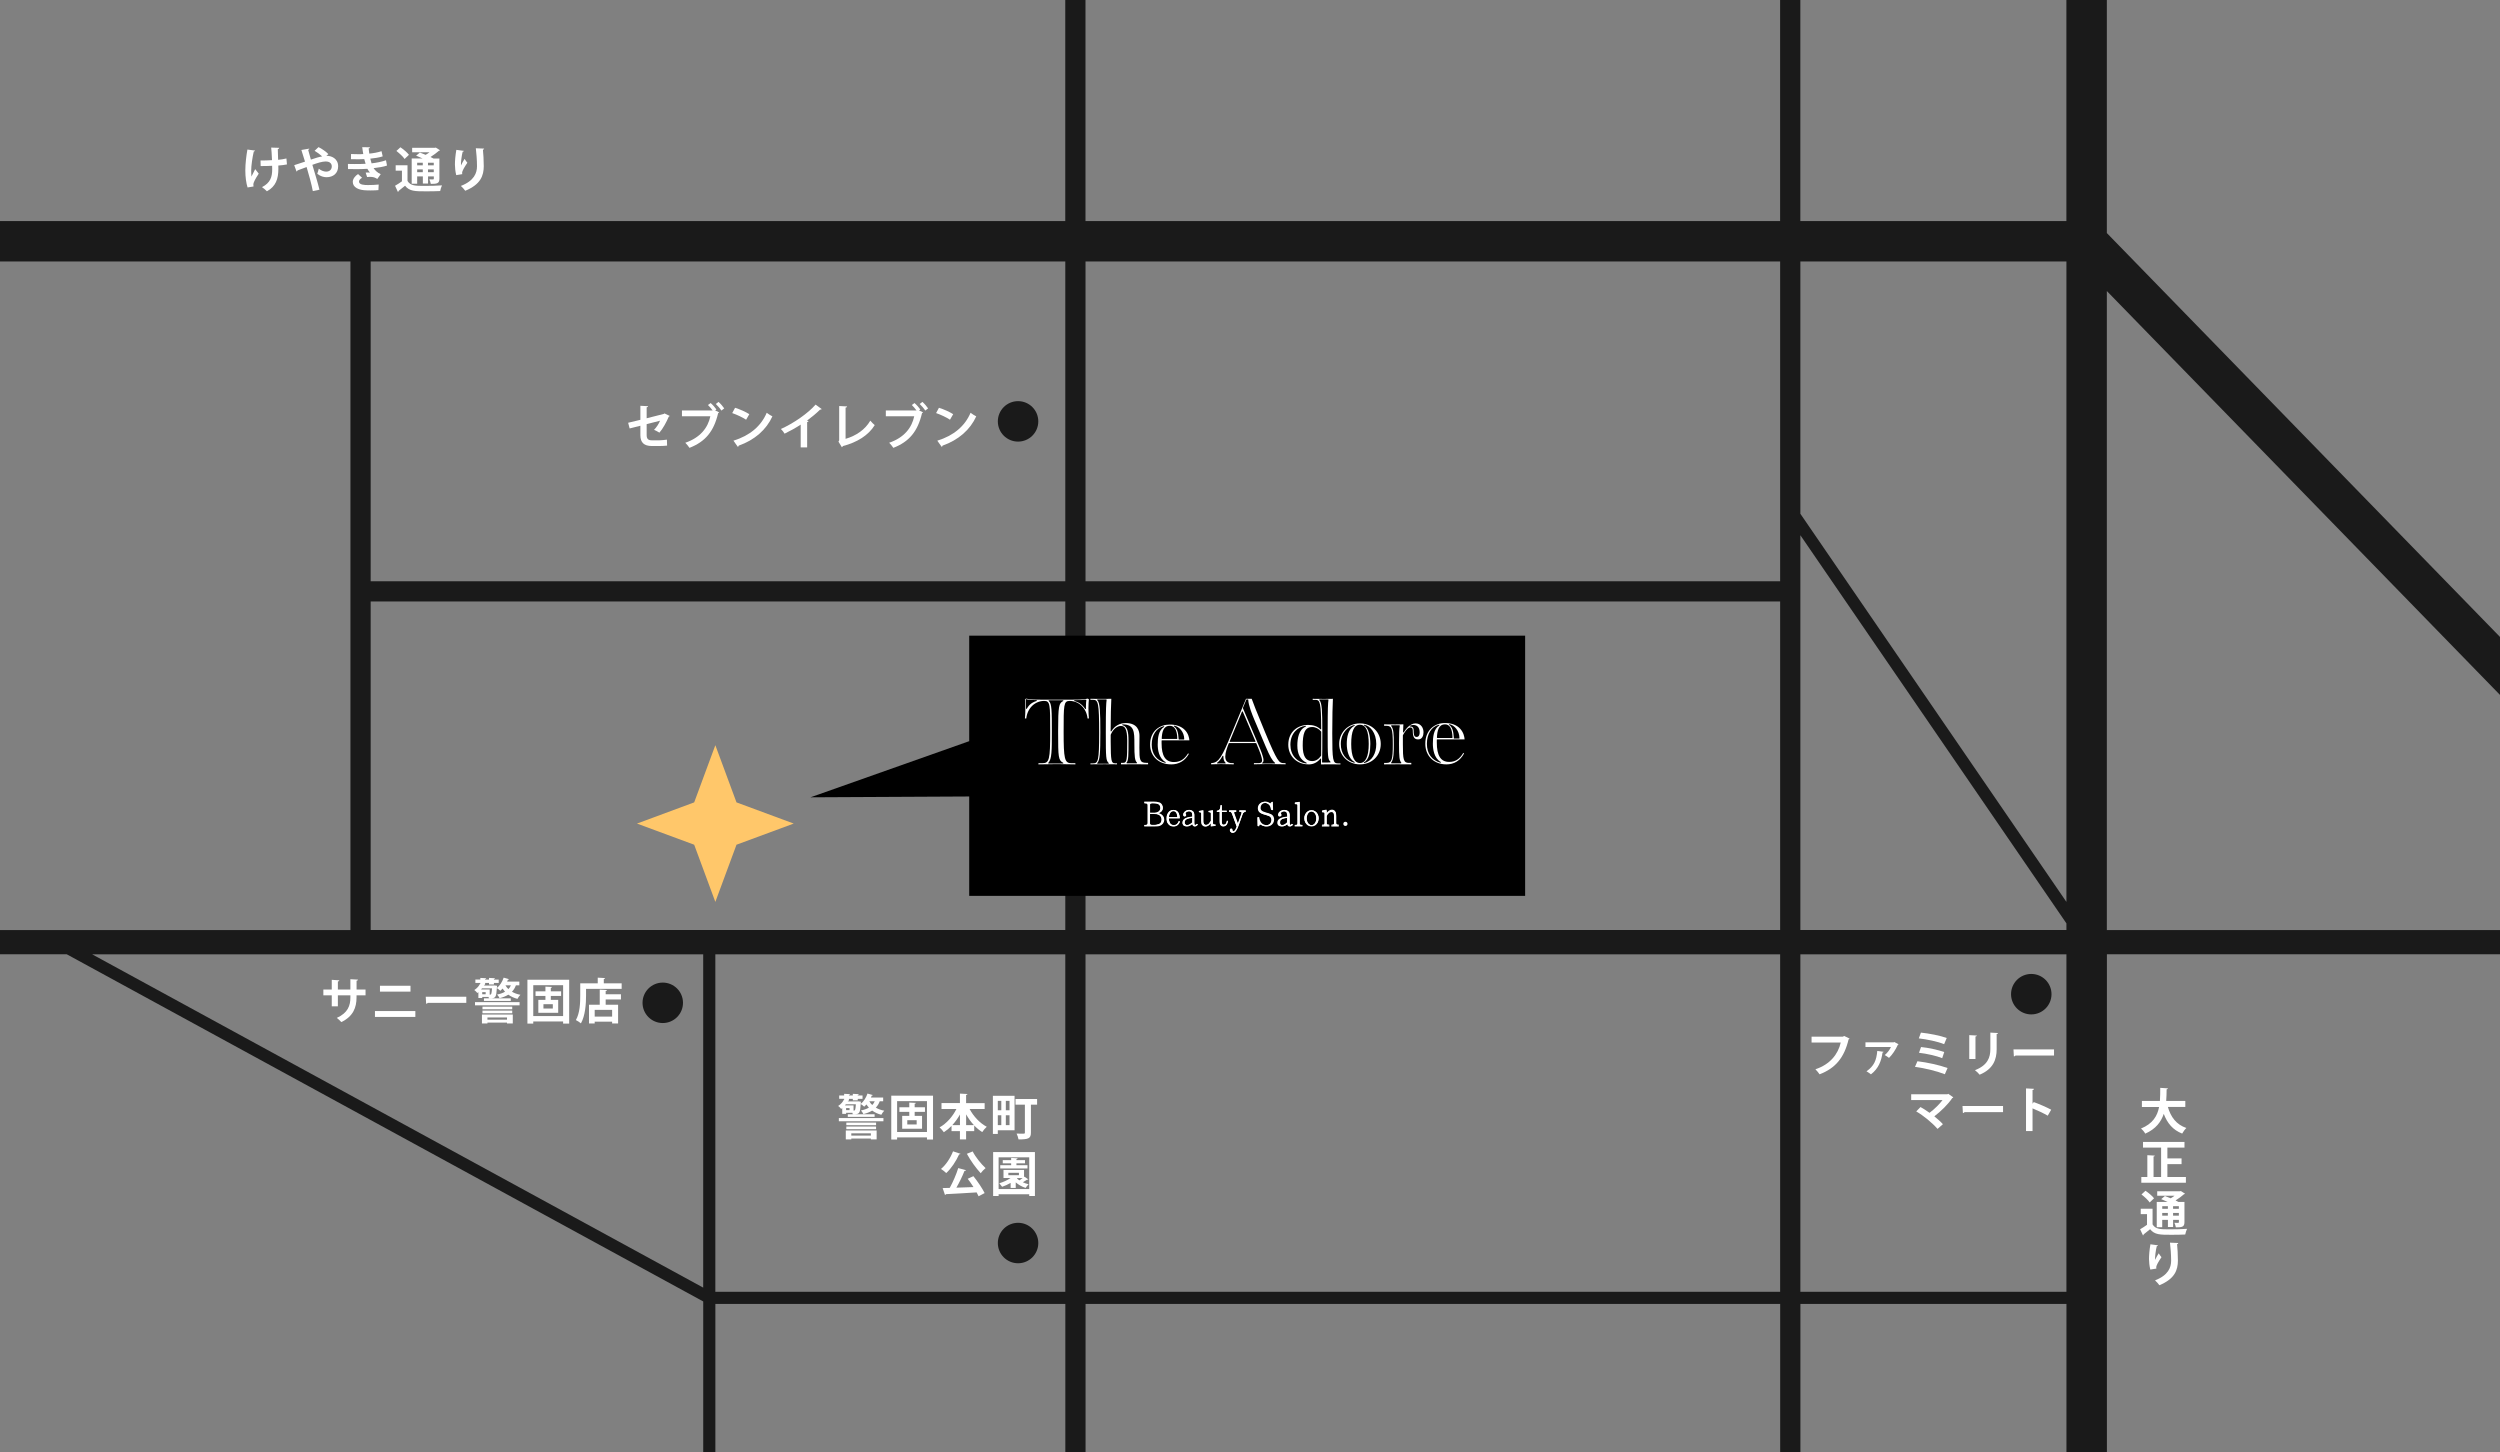 <?xml version="1.0" encoding="UTF-8"?>
<svg id="_レイヤー_1" data-name="レイヤー 1" xmlns="http://www.w3.org/2000/svg" viewBox="0 0 813.11 472.33">
  <rect x="0" y="0" width="813.11" height="472.33" fill="#808080" stroke="none"/>
  <defs>
    <style>
      .cls-1 {
        fill: #1a1a1a;
      }

      .cls-1, .cls-2, .cls-3, .cls-4 {
        stroke-width: 0px;
      }

      .cls-2 {
        fill: #000;
      }

      .cls-3 {
        fill: #ffc76a;
      }

      .cls-4 {
        fill: #fff;
      }
    </style>
  </defs>
  <path class="cls-1" d="M813.11,310.38v-7.89h-127.87V94.66l127.87,131.36v-18.86l-127.87-131.36V0h-13.16v71.89h-86.53V0h-6.58v71.89h-225.92V0h-6.58v71.89H0v13.16h113.98v217.44H0v7.89h21.72l207,112.91v49.05h3.95v-48.25h113.82v48.25h6.58v-48.25h225.92v48.25h6.58v-48.25h86.53v48.25h13.16v-161.96h127.87ZM228.71,418.79L29.96,310.38h198.75v108.41ZM346.48,420.14h-113.82v-109.76h113.82v109.76ZM346.48,302.48H120.56v-106.86h225.92v106.86ZM346.48,189.05H120.56v-104h225.92v104ZM578.98,420.14h-225.92v-109.76h225.92v109.76ZM578.98,302.48h-225.92v-106.86h225.92v106.86ZM578.98,189.05h-225.92v-104h225.92v104ZM672.09,420.14h-86.53v-109.76h86.53v109.76ZM672.09,302.48h-86.53v-128.4l86.53,126.24v2.16ZM672.09,293.34l-86.53-126.24v-82.06h86.53v208.3Z"/>
  <circle class="cls-1" cx="331.12" cy="137.05" r="6.58"/>
  <g>
    <path class="cls-4" d="M217.82,135.27c-.05.11-.16.21-.32.27-.69,1.67-1.94,3.96-3.03,5.18-.44-.3-1.17-.66-1.75-.92.79-.79,1.55-1.94,1.96-2.97l-4.36,1.12v3.55c0,1.26.52,1.71,1.69,1.71h2.48c.62,0,1.8-.13,2.42-.22,0,.58.03,1.39.06,1.94-.63.08-1.74.13-2.43.13h-2.56c-2.48,0-3.7-1.11-3.7-3.49v-3.1l-3.49.88-.49-1.85,3.98-.96v-4.56l2.5.13c-.02.21-.19.32-.46.38v3.55l5.57-1.41.22-.17,1.71.81Z"/>
    <path class="cls-4" d="M231.13,131.09c.65.55,1.47,1.47,1.88,2.08l-.4.32,1.28.62c-.06.11-.17.21-.32.27-1.39,5.91-4.14,9.27-9.32,11.28-.36-.54-.95-1.25-1.36-1.66,4.86-1.66,7.36-4.85,8.15-8.62h-9.24v-1.88h9.98c-.41-.57-1.06-1.33-1.52-1.77l.85-.63ZM234.62,133.53c-.35-.58-1.23-1.61-1.8-2.13l.87-.69c.66.57,1.45,1.48,1.86,2.12l-.93.71Z"/>
    <path class="cls-4" d="M239.08,132.63c1.58.49,3.47,1.33,4.63,2.08l-1.04,1.8c-1.14-.76-3-1.63-4.52-2.16l.93-1.72ZM238.55,143.33c5.32-1.64,8.99-4.74,10.82-9.08.58.47,1.26.85,1.85,1.17-1.96,4.31-5.73,7.68-10.96,9.52-.03.17-.13.35-.27.41l-1.44-2.02Z"/>
    <path class="cls-4" d="M267.24,133.06c-.09.13-.25.19-.51.17-1.23,1.2-2.76,2.48-4.26,3.58.17.05.35.13.51.17-.05.14-.19.27-.46.3v8.24h-2.1v-7.42c-1.41.95-3.51,2.12-5.24,2.95-.25-.44-.79-1.17-1.2-1.53,4.12-1.83,8.86-5.12,11.28-7.93l1.99,1.45Z"/>
    <path class="cls-4" d="M275.02,142.73c3.43-1,6.36-3,8.04-5.91.35.47,1.06,1.11,1.44,1.45-2.02,3.3-5.75,5.62-10.36,6.81-.05.14-.17.32-.33.38l-1.11-1.83.24-.4v-11.17l2.57.13c-.02.19-.16.35-.49.39v10.14Z"/>
    <path class="cls-4" d="M297.44,131.09c.65.55,1.47,1.47,1.88,2.08l-.4.32,1.28.62c-.06.11-.17.21-.32.27-1.39,5.91-4.14,9.27-9.32,11.28-.36-.54-.95-1.25-1.36-1.66,4.86-1.66,7.36-4.85,8.15-8.62h-9.24v-1.88h9.98c-.41-.57-1.06-1.33-1.52-1.77l.85-.63ZM300.93,133.53c-.35-.58-1.23-1.61-1.8-2.13l.87-.69c.66.57,1.45,1.48,1.86,2.12l-.93.71Z"/>
    <path class="cls-4" d="M305.39,132.63c1.58.49,3.47,1.33,4.63,2.08l-1.04,1.8c-1.14-.76-3-1.63-4.52-2.16l.93-1.72ZM304.85,143.33c5.32-1.64,8.99-4.74,10.82-9.08.58.47,1.26.85,1.85,1.17-1.96,4.31-5.73,7.68-10.96,9.52-.03.17-.13.35-.27.41l-1.44-2.02Z"/>
  </g>
  <g>
    <path class="cls-4" d="M82.97,48.96c-.03.16-.22.28-.43.32-.43,1.78-.84,4.63-.84,6.08,0,.68.02,1.42.08,2.07.27-.58.82-1.69,1.22-2.42l1.15,1.47c-.44.63-1.23,1.93-1.56,2.75-.13.28-.19.54-.19.84,0,.17.02.36.06.58l-1.94.32c-.43-1.34-.73-3.33-.73-5.54s.33-4.85.68-6.79l2.5.33ZM84.74,52.2c.87,0,2.72-.03,3.73-.11-.08-1.83-.19-3.65-.27-4.09l2.62.08c-.02.17-.19.38-.47.44.02.74.06,2.13.11,3.46.85-.08,1.97-.24,2.7-.44l.17,1.94c-.77.16-1.74.28-2.81.36.02.17.02.87.02,1.04,0,3.3-.82,5.75-3.73,7.34-.27-.32-1.18-1.09-1.6-1.36,2.76-1.41,3.32-3.32,3.32-5.8l-.02-1.14c-.96.06-2.5.09-3.73.09l-.05-1.83Z"/>
    <path class="cls-4" d="M106.11,50.71c.11-.02.22-.02.32-.02,1.28,0,3.55.81,3.55,3.41,0,2.27-1.61,3.54-3.79,3.54-.82,0-1.93-.25-3-1.11.16-.41.35-1.14.49-1.66.85.68,1.74.95,2.4.95,1.07,0,1.83-.62,1.83-1.72,0-.66-.4-1.58-1.99-1.58-1.12,0-2.69.49-4.33,1.09.84,2.81,1.8,5.95,2.31,8.09l-2.16.46c-.38-2.13-1.29-5.37-2.02-7.83-.93.36-2.15.77-2.97,1.11-.02.14-.13.28-.3.36l-.76-2.08c.9-.28,2.34-.74,3.51-1.15-.43-1.41-.82-2.7-1.18-3.79l2.56-.44c.02.21-.09.28-.35.41.22.79.52,1.93.88,3.16,1.42-.49,2.65-.87,3.68-1.04-.74-.68-1.77-1.42-2.48-1.82l1.28-1.2c1.09.49,2.56,1.58,3.21,2.27l-.68.6Z"/>
    <path class="cls-4" d="M125.88,53.84c-1.11.4-2.76.66-4.37.85.47.73,1.34,1.55,2.32,1.96l-1.11,1.55c-.82-.47-1.2-.68-2.45-.68-.28,0-.58.02-.87.06l-.47-1.45c.21-.02.46-.03.71-.03s.51.02.69.03c-.24-.27-.6-.74-.85-1.23-1.15.08-2.4.11-3.4.11-.77,0-1.91,0-2.89-.03l-.03-1.66c.63.02,1.39.03,2.1.03,1.22,0,2.43,0,3.65-.08-.11-.38-.32-1.01-.44-1.53-.52.05-1.22.06-1.82.06-.87,0-1.72,0-2.5-.03l.02-1.67c.84.05,1.67.05,2.4.05.47,0,1.11,0,1.58-.05-.13-.65-.24-1.5-.33-2.24l2.51.05c0,.19-.16.33-.43.38.05.51.11,1.14.21,1.67,1.28-.11,2.92-.41,3.98-.79l.38,1.69c-1.23.4-2.65.6-4.03.74.14.54.28,1.14.41,1.53,1.67-.19,3.4-.54,4.69-1.01l.33,1.72ZM123.08,61.83c-.6.06-1.41.11-2.51.11-.36,0-.76-.02-1.2-.02-2.73-.03-4.63-.96-4.63-2.78,0-.99.81-1.96,1.72-2.53l1.31,1.22c-.65.33-1,.82-1.01,1.22,0,1.09,1.82,1.14,2.94,1.14s2.56-.06,3.47-.17l-.09,1.82Z"/>
    <path class="cls-4" d="M132.54,53.75v5.1c.95,1.61,2.65,1.61,5.58,1.61,1.88,0,4.12-.05,5.64-.17-.22.44-.51,1.31-.6,1.85-1.2.06-2.92.09-4.52.09-3.66,0-5.46,0-6.9-1.82-.73.62-1.47,1.22-2.1,1.69-.02.19-.06.27-.22.33l-.93-2.01c.69-.39,1.52-.92,2.24-1.45v-3.47h-2.04v-1.75h3.85ZM130.23,47.9c.98.66,2.21,1.69,2.78,2.45l-1.42,1.36c-.49-.76-1.69-1.86-2.67-2.61l1.31-1.2ZM135.68,57.38v2.38h-1.78v-8.21h3.57c-.73-.33-1.48-.65-2.13-.92l1.22-1.01c.57.21,1.23.46,1.88.74.44-.25.88-.54,1.26-.84h-5.65v-1.44h7.41l.27-.09,1.37.87c-.06.11-.21.16-.36.19-.71.63-1.69,1.37-2.72,2.01.36.17.69.33.96.49h1.93v6.57c0,1.55-.77,1.69-2.8,1.69-.08-.46-.27-1.07-.47-1.48.51.02,1.06.02,1.22.02.19-.02.24-.08.24-.24v-.73h-1.88v2.32h-1.69v-2.32h-1.83ZM137.51,52.92h-1.83v.85h1.83v-.85ZM135.68,56h1.83v-.9h-1.83v.9ZM141.08,53.78v-.85h-1.88v.85h1.88ZM139.2,56h1.88v-.9h-1.88v.9Z"/>
    <path class="cls-4" d="M148.39,56.97c-.3-1.11-.41-2.5-.43-3.43,0-1.17.13-2.89.46-4.8l2.46.33c-.05.19-.24.25-.4.28-.35,1.3-.62,3.57-.55,4.47.3-.7.82-1.58,1.18-2.15.21.36.66,1.01.9,1.26-1.01,1.5-1.71,2.67-1.71,3.33,0,.11.02.24.05.38l-1.97.32ZM157.47,48.33c-.02.19-.14.3-.4.38.13,1.25.27,3.35.27,5.35-.02,3.05-.99,5.92-6.02,7.99-.27-.41-1.01-1.2-1.42-1.58,4.33-1.67,5.24-4.23,5.24-6.38s-.21-4.41-.38-5.87l2.7.11Z"/>
  </g>
  <g>
    <path class="cls-4" d="M710.76,360.03h-5.67c.93,3.27,2.76,5.75,6.02,6.84-.46.41-1.07,1.26-1.37,1.82-3.03-1.18-4.83-3.36-5.99-6.41-.87,2.59-2.57,4.91-6.02,6.43-.28-.54-.85-1.23-1.39-1.66,3.85-1.56,5.34-4.12,5.89-7.01h-5.59v-1.96h5.86c.11-1.41.09-2.84.11-4.26l2.51.16c-.03.17-.17.29-.44.33-.02,1.22-.03,2.5-.14,3.77h6.22v1.96Z"/>
    <path class="cls-4" d="M704.93,382.81h6.02v1.86h-14.5v-1.86h1.96v-7.09l2.45.14c-.02.14-.14.25-.43.3v6.65h2.46v-9.55h-5.89v-1.85h13.49v1.85h-5.56v3.51h4.61v1.85h-4.61v4.2Z"/>
    <path class="cls-4" d="M700.11,393.13v5.1c.95,1.61,2.65,1.61,5.58,1.61,1.88,0,4.12-.05,5.64-.17-.22.44-.5,1.31-.6,1.85-1.2.06-2.92.09-4.52.09-3.66,0-5.46,0-6.9-1.82-.73.62-1.47,1.22-2.1,1.69-.02.19-.06.27-.22.33l-.93-2c.69-.4,1.52-.92,2.24-1.45v-3.47h-2.04v-1.75h3.85ZM697.81,387.29c.98.66,2.21,1.69,2.78,2.45l-1.42,1.36c-.49-.76-1.69-1.86-2.67-2.61l1.31-1.2ZM703.25,396.76v2.38h-1.78v-8.21h3.57c-.73-.33-1.48-.65-2.13-.92l1.22-1.01c.57.21,1.23.46,1.88.74.44-.25.88-.54,1.26-.84h-5.65v-1.44h7.41l.27-.09,1.37.87c-.06.11-.21.16-.36.19-.71.63-1.69,1.37-2.72,2.01.36.17.7.33.96.49h1.93v6.57c0,1.55-.77,1.69-2.8,1.69-.08-.46-.27-1.07-.47-1.48.51.02,1.06.02,1.22.02.19-.02.24-.08.24-.24v-.73h-1.88v2.32h-1.69v-2.32h-1.83ZM705.09,392.31h-1.83v.85h1.83v-.85ZM703.25,395.39h1.83v-.9h-1.83v.9ZM708.66,393.16v-.85h-1.88v.85h1.88ZM706.78,395.39h1.88v-.9h-1.88v.9Z"/>
    <path class="cls-4" d="M699.38,412.93c-.3-1.11-.41-2.5-.43-3.43,0-1.17.13-2.89.46-4.8l2.46.33c-.05.19-.24.25-.39.28-.35,1.29-.62,3.57-.55,4.47.3-.7.82-1.58,1.18-2.15.21.36.66,1.01.9,1.26-1.01,1.5-1.71,2.67-1.71,3.33,0,.11.02.24.05.38l-1.97.32ZM708.47,404.29c-.02.19-.14.3-.39.38.13,1.25.27,3.35.27,5.35-.02,3.05-1,5.92-6.02,7.99-.27-.41-1.01-1.2-1.42-1.58,4.33-1.67,5.24-4.23,5.24-6.38s-.21-4.41-.38-5.88l2.7.11Z"/>
  </g>
  <circle class="cls-1" cx="215.56" cy="326.16" r="6.58"/>
  <g>
    <path class="cls-4" d="M118.88,323.72h-2.92v.7c0,3.3-1.11,6.17-4.96,8.01-.36-.41-.96-1.01-1.45-1.37,3.62-1.63,4.41-4.03,4.41-6.62v-.71h-4.07v3.57h-1.99v-3.57h-2.73v-1.89h2.73v-3.16l2.46.16c-.02.16-.17.35-.47.39v2.61h4.07v-3.36l2.48.14c-.02.17-.17.32-.47.36v2.86h2.92v1.89Z"/>
    <path class="cls-4" d="M135.09,328.84v1.91h-13.14v-1.91h13.14ZM133.51,320.61v1.91h-9.93v-1.91h9.93Z"/>
    <path class="cls-4" d="M138.47,324.19h13.19v1.99h-12.52c-.1.16-.32.27-.54.3l-.13-2.29Z"/>
    <path class="cls-4" d="M168.91,320.47h-1.12c-.28.8-.71,1.5-1.28,2.08.77.46,1.71.81,2.75,1-.33.32-.76.92-.96,1.33-1.14-.3-2.13-.76-2.97-1.37-.81.5-1.77.88-2.84,1.14-.16-.33-.55-.9-.81-1.18.98-.19,1.86-.49,2.59-.92-.3-.32-.55-.66-.79-1.03-.24.27-.49.52-.74.73-.28-.25-.79-.68-1.14-.88-.19,2.99-.41,3.32-2.07,3.32-.17,0-.36,0-.55-.02,0-.13-.03-.27-.06-.43h-2.07v.35h-1.26v-1.89c-.11.09-.22.17-.35.27-.22-.32-.68-.77-.98-.96.9-.57,1.53-1.33,1.86-2.04l.1.02v-.3h-1.61v-1.09h1.61v-.54l1.94.11c-.02.14-.13.22-.38.27v.16h1.26v-.54l1.96.11c-.02.14-.11.22-.36.27v.16h1.56v1.09h-1.56v.49h-1.6v-.49h-1.26v.49h-.41v.02l.38.05c-.03.13-.13.19-.32.19l-.05.09h3.05l.35-.03.88.11c0,.11-.06.63-.06.74.96-.77,1.78-2.07,2.21-3.38l1.75.49c-.05.11-.16.19-.36.17-.08.21-.17.43-.27.63h3.98v1.23ZM154.49,326.97v-1.03h14.5v1.03h-14.5ZM159.26,323.51h.14c.46,0,.52-.6.62-2.07h-3.25c-.09.13-.19.25-.3.38h2.8v1.69ZM156.75,332.88v-2.91h10.03v2.91h-1.88v-.28h-6.36v.28h-1.78ZM157.96,323.37v-.68h-1.12v.68h1.12ZM166.6,327.41v.85h-9.68v-.85h9.68ZM156.92,329.56v-.87h9.68v.87h-9.68ZM157.4,324.7h8.72v.85h-8.72v-.85ZM164.9,330.92h-6.36v.73h6.36v-.73ZM164.39,320.47c.25.46.57.87.96,1.23.35-.35.62-.76.82-1.23h-1.78Z"/>
    <path class="cls-4" d="M171.54,318.66h13.58v14.25h-1.97v-.69h-9.71v.69h-1.9v-14.25ZM173.44,330.46h9.71v-10.04h-9.71v10.04ZM182.5,323.92h-3.35v1.29h2.4v4.2h-6.46v-4.2h2.31v-1.29h-3.22v-1.5h3.22v-1.53l2.16.11c-.02.14-.13.25-.41.28v1.14h3.35v1.5ZM179.8,328.01v-1.39h-3.05v1.39h3.05Z"/>
    <path class="cls-4" d="M196.38,319.83h5.81v1.8h-11.58v2.21c0,2.57-.24,6.51-1.67,9-.35-.32-1.2-.87-1.64-1.07,1.31-2.27,1.42-5.62,1.42-7.93v-4.01h5.69v-1.85l2.4.13c-.02.16-.13.25-.43.32v1.41ZM197.42,322c-.02.17-.14.27-.43.32v1.06h4.97v1.69h-4.97v1.72h4.04v6.08h-1.94v-.57h-5.67v.58h-1.85v-6.1h3.49v-4.91l2.35.13ZM199.09,330.64v-2.18h-5.67v2.18h5.67Z"/>
  </g>
  <g>
    <path class="cls-4" d="M287.25,358.17h-1.12c-.28.8-.71,1.5-1.28,2.08.77.46,1.71.81,2.75,1-.33.32-.76.92-.96,1.33-1.14-.3-2.13-.76-2.97-1.37-.81.5-1.77.88-2.84,1.14-.16-.33-.55-.9-.81-1.18.98-.19,1.86-.49,2.59-.92-.3-.32-.55-.66-.79-1.03-.24.27-.49.52-.74.73-.28-.25-.79-.68-1.14-.88-.19,2.99-.41,3.32-2.07,3.32-.17,0-.36,0-.55-.02,0-.13-.03-.27-.06-.43h-2.07v.35h-1.26v-1.89c-.11.09-.22.17-.35.27-.22-.32-.68-.77-.98-.96.9-.57,1.53-1.33,1.86-2.04l.09.02v-.3h-1.61v-1.09h1.61v-.54l1.94.11c-.02.14-.13.22-.38.27v.16h1.26v-.54l1.96.11c-.02.14-.11.22-.36.27v.16h1.56v1.09h-1.56v.49h-1.6v-.49h-1.26v.49h-.41v.02l.38.05c-.03.13-.13.19-.32.19l-.05.09h3.05l.35-.03.88.11c0,.11-.06.63-.06.74.96-.77,1.78-2.07,2.21-3.38l1.75.49c-.05.11-.16.19-.36.17-.08.21-.17.43-.27.63h3.98v1.23ZM272.83,364.68v-1.03h14.5v1.03h-14.5ZM277.6,361.22h.14c.46,0,.52-.6.62-2.07h-3.25c-.09.13-.19.25-.3.38h2.8v1.69ZM275.09,370.58v-2.91h10.03v2.91h-1.88v-.28h-6.36v.28h-1.78ZM276.31,361.07v-.68h-1.12v.68h1.12ZM284.94,365.12v.85h-9.68v-.85h9.68ZM275.26,367.27v-.87h9.68v.87h-9.68ZM275.74,362.4h8.72v.85h-8.72v-.85ZM283.24,368.62h-6.36v.73h6.36v-.73ZM282.73,358.17c.25.46.57.87.96,1.23.35-.35.62-.76.82-1.23h-1.78Z"/>
    <path class="cls-4" d="M289.88,356.37h13.58v14.25h-1.97v-.69h-9.71v.69h-1.9v-14.25ZM291.78,368.17h9.71v-10.04h-9.71v10.04ZM300.84,361.63h-3.35v1.29h2.4v4.2h-6.46v-4.2h2.31v-1.29h-3.22v-1.5h3.22v-1.53l2.16.11c-.02.14-.13.25-.41.28v1.14h3.35v1.5ZM298.14,365.72v-1.39h-3.05v1.39h3.05Z"/>
    <path class="cls-4" d="M320.26,360.7h-4.9c1.26,2.38,3.3,4.58,5.58,5.78-.47.39-1.14,1.18-1.47,1.72-.93-.57-1.8-1.29-2.61-2.13v1.82h-2.64v2.7h-2.01v-2.7h-2.73v-1.69c-.77.79-1.61,1.48-2.5,2.05-.33-.47-.95-1.2-1.39-1.58,2.24-1.22,4.25-3.51,5.48-5.97h-4.85v-1.93h5.99v-3.08l2.45.13c-.02.16-.14.25-.44.32v2.64h6.03v1.93ZM312.22,362.48c-.71,1.28-1.56,2.45-2.51,3.47h2.51v-3.47ZM314.23,365.95h2.54c-.96-1.03-1.82-2.21-2.54-3.51v3.51Z"/>
    <path class="cls-4" d="M329.98,356.4v11.21h-5.45v1.2h-1.6v-12.41h7.04ZM325.67,358.06h-1.14v3.05h1.14v-3.05ZM324.53,362.73v3.22h1.14v-3.22h-1.14ZM328.34,361.11v-3.05h-1.2v3.05h1.2ZM327.14,365.95h1.2v-3.22h-1.2v3.22ZM337.31,357.43v1.86h-2.01v9.1c0,1.91-.84,2.2-4.03,2.2-.08-.54-.38-1.39-.63-1.9.54.03,1.15.03,1.63.03,1.01,0,1.07,0,1.07-.36v-9.07h-3.05v-1.86h7.01Z"/>
    <path class="cls-4" d="M312.41,375.26c-.06.13-.22.22-.46.19-1,2.24-2.56,4.58-4.19,6.08-.4-.4-1.2-1.03-1.71-1.34,1.58-1.28,3.08-3.55,3.92-5.73l2.43.8ZM314.2,380.58c-.06.16-.25.24-.52.27-.65,1.69-1.66,3.76-2.62,5.43,1.75-.05,3.66-.11,5.56-.19-.6-.95-1.26-1.89-1.88-2.7l1.85-.85c1.39,1.72,2.89,3.96,3.66,5.5l-1.97,1.04c-.16-.38-.38-.81-.63-1.26-3.68.25-7.47.44-9.98.57-.03.16-.17.24-.32.25l-.76-2.23,2.31-.06c1.04-1.88,2.15-4.44,2.76-6.44l2.54.68ZM316.36,374.49c.93,1.86,2.75,4.09,4.2,5.43-.51.39-1.23,1.14-1.59,1.66-1.5-1.61-3.33-4.12-4.5-6.32l1.9-.77Z"/>
    <path class="cls-4" d="M323,374.71h13.6v14.29h-1.85v-.57h-9.96v.57h-1.78v-14.29ZM324.79,386.73h9.96v-10.31h-9.96v10.31ZM333.17,382.71l1.29.87c-.06.08-.19.13-.39.09-.35.24-.9.57-1.39.85.58.28,1.23.51,1.88.66-.33.27-.76.82-.98,1.18-1.17-.36-2.31-1.01-3.22-1.8v1.8h-1.66v-1.63c-.87.5-1.83.95-2.76,1.26-.21-.3-.66-.85-.93-1.14,1.28-.38,2.64-.98,3.68-1.72h-2.31v-2.62h6.68v2.27l.11-.09ZM334.18,378.97v1.07h-8.86v-1.07h3.55v-.6h-2.73v-1.04h2.73v-.73l2.13.13c-.02.13-.13.22-.41.27v.33h2.78v1.04h-2.78v.6h3.58ZM327.96,381.45v.77h3.44v-.77h-3.44ZM330.85,383.16l-.1.09c.22.24.51.46.81.66.35-.22.73-.5,1.07-.76h-1.78Z"/>
  </g>
  <circle class="cls-1" cx="331.12" cy="404.29" r="6.58"/>
  <g>
    <path class="cls-4" d="M601.56,337.79c-.08.11-.19.22-.32.27-1.41,5.92-4.25,9.37-9.43,11.35-.32-.49-.96-1.23-1.36-1.64,4.75-1.55,7.38-4.9,8.24-8.7h-9.49v-1.9h10.23l.35-.24,1.77.85Z"/>
    <path class="cls-4" d="M617.49,339.65c-.03.08-.14.14-.24.19-.71,1.58-1.77,3.19-2.86,4.23-.33-.27-.98-.69-1.39-.92.84-.68,1.67-1.77,2.02-2.62h-8.29v-1.52h9.19l.19-.11,1.37.74ZM612.63,342.09c-.03.13-.14.22-.35.25-.38,2.7-1.29,5.2-3.77,7.08-.35-.27-1.03-.77-1.45-.99,2.45-1.71,3.24-3.52,3.51-6.62l2.07.28Z"/>
    <path class="cls-4" d="M623.62,345.16c3.28.4,7.12,1.23,9.81,2.21l-.88,2.02c-2.32-.92-6.38-1.97-9.71-2.4l.79-1.83ZM624.77,335.85c2.67.27,6.32.98,8.39,1.75l-.84,2.01c-2.24-.9-5.56-1.56-8.24-1.88l.69-1.88ZM624.8,340.54c2.37.22,5.64.95,7.55,1.63l-.66,1.99c-1.77-.73-5.04-1.47-7.55-1.75l.66-1.86Z"/>
    <path class="cls-4" d="M640.49,344.44v-7.77l2.48.13c-.02.17-.16.28-.46.33v7.31h-2.02ZM649.86,335.99c-.02.16-.14.27-.46.32v4.94c0,3.35-1.11,6.46-5.54,8.29-.3-.39-1.04-1.14-1.52-1.47,4.19-1.6,5.01-4.22,5.01-6.84v-5.38l2.51.14Z"/>
    <path class="cls-4" d="M654.87,341.31h13.19v1.99h-12.52c-.09.16-.32.27-.54.3l-.13-2.29Z"/>
    <path class="cls-4" d="M635.29,356.89c-.05.13-.16.21-.33.25-1.31,1.97-3.68,4.31-5.83,5.94.93.74,2.12,1.8,2.79,2.56l-1.75,1.53c-1.75-2.01-4.55-4.31-6.93-5.69l1.39-1.42c.95.5,1.99,1.2,2.94,1.88,1.64-1.23,3.28-2.87,4.23-4.15h-10.2v-1.88h11.78l.27-.16,1.64,1.14Z"/>
    <path class="cls-4" d="M638.29,359.73h13.19v1.99h-12.52c-.09.16-.32.27-.54.3l-.13-2.29Z"/>
    <path class="cls-4" d="M666.01,362.86c-1.31-.76-3.38-1.74-4.94-2.37v7.39h-2.12v-13.88l2.59.13c-.02.19-.14.35-.47.4v4.45l.4-.54c1.74.62,4.11,1.66,5.67,2.48l-1.12,1.94Z"/>
  </g>
  <circle class="cls-1" cx="660.66" cy="323.35" r="6.58"/>
  <polygon class="cls-3" points="232.66 242.37 239.54 260.97 258.15 267.86 239.54 274.74 232.66 293.34 225.78 274.74 207.17 267.86 225.78 260.97 232.66 242.37"/>
  <polygon class="cls-2" points="496.04 291.37 315.23 291.37 315.23 259.05 263.62 259.32 315.23 241.06 315.23 206.74 496.04 206.74 496.04 291.37"/>
  <g>
    <g>
      <path class="cls-4" d="M349.78,248.61c-2.46-.06-4.38-.09-6.03-.09s-3.51.03-6,.09v-.39h1.34c2.18,0,2.48-1.24,2.48-10.17s0-10.08-1.94-10.08c-3.05,0-5.49,2.39-5.84,5.7h-.44c.08-.99.15-2.08.15-3.35,0-1.11-.08-2.41-.15-2.89l.41-.21c1.24.35,2.16.35,9.98.35s8.76,0,10.01-.35l.41.21c-.06.48-.15,1.78-.15,2.89,0,1.27.07,2.36.15,3.35h-.44c-.35-3.31-2.79-5.7-5.84-5.7-1.94,0-1.94,1.34-1.94,10.08s.3,10.17,2.48,10.17h1.34v.39ZM341.18,227.75c-.06,0-.11.04-.13.09s0,.12.05.15c1.01.75,1.01,3.43,1.01,9.93v.24c0,5.86,0,8.8-1.15,9.94-.04.04-.05.1-.03.15.02.05.07.08.13.08h4.66c.06,0,.12-.04.13-.1s-.02-.12-.07-.15c-1.54-.77-1.63-1.81-1.63-9.67v-.73c0-8.12.27-8.97,1.63-9.67.06-.03.08-.09.07-.15s-.07-.1-.13-.1h-4.53ZM353.14,227.57c-.55.1-1.78.15-3.64.15-.07,0-.13.05-.13.12,0,.07.03.13.1.15,1.52.44,2.65,1.28,3.46,2.58.03.04.07.06.12.06.01,0,.02,0,.04,0,.06-.02.1-.07.1-.13,0-.43,0-1.92.13-2.77,0-.04,0-.09-.04-.12-.03-.02-.06-.04-.09-.04,0,0-.02,0-.02,0ZM333.72,227.39s-.06,0-.08.03c-.04.03-.06.07-.06.12.05.56.13,1.69.13,2.9,0,.06.04.12.1.13.01,0,.02,0,.04,0,.05,0,.09-.02.12-.07.55-.94,1.25-1.91,3.17-2.52.06-.02.1-.08.09-.15-.01-.07-.07-.12-.13-.12-1.64,0-2.82-.11-3.32-.32-.02,0-.03-.01-.05-.01Z"/>
      <path class="cls-4" d="M380.87,248.61c-4.01,0-6.81-2.65-6.81-6.44,0-4.5,3.21-6.51,6.39-6.51,2.13,0,3.79.6,4.93,1.77,1.13,1.17,1.4,2.55,1.46,3.36h-8.9c-.08,0-.14.06-.14.14v.8c0,4.18,1.28,6.12,4.03,6.12,1.98,0,3.4-.88,4.6-2.84l.22.22c-1.28,2.25-3.22,3.39-5.78,3.39ZM378.52,236.18s-.02,0-.03,0c-2.44.65-3.9,2.89-3.9,5.98s1.6,5.15,4.38,5.94c.01,0,.02,0,.04,0,.05,0,.1-.03.13-.08.03-.06,0-.14-.06-.17-2.21-1.23-2.54-4.1-2.54-5.7,0-2.08.23-4.62,2.06-5.73.06-.04.08-.11.05-.17-.02-.05-.07-.08-.13-.08ZM381.9,236c-.05,0-.1.03-.12.08-.03.06,0,.13.05.17.98.66,1.38,1.74,1.52,4.14,0,.07.06.13.14.13h1.54s.07-.01.1-.04.04-.06.04-.1c-.03-2.38-1.65-4.01-3.23-4.38-.01,0-.02,0-.03,0ZM380.45,236.07c-2.11,0-2.51,2.09-2.61,4.13,0,.04.01.07.04.1s.06.04.1.04h4.79s.07-.01.1-.04c.03-.03.04-.06.04-.1-.08-2.78-.89-4.14-2.45-4.14Z"/>
      <path class="cls-4" d="M407.84,248.21h1.19c.81,0,1.45,0,1.45-.96,0-.73-.56-2.41-1.67-4.99l-.2-.49c-.02-.05-.08-.09-.14-.09h-8.68c-.06,0-.11.04-.14.09-.53,1.33-1.14,3.02-1.14,4.29,0,1.43.74,2.15,2.21,2.15h.55v.39c-.98-.03-3.4-.09-4.18-.09-.99,0-2.1.04-2.91.08h-.26s0-.39,0-.39c1.83-.11,2.9-.61,5.68-7.31l5.66-13.61h1.86v.03c.56,1.52,1.24,3.41,4.33,10.83,3.97,9.6,4.6,10.06,6,10.06h.67v.39c-1.87-.05-3.96-.09-5.61-.09-1,0-1.99.02-3.03.05-.54.01-1.08.03-1.65.04v-.4ZM405.49,227.47c-.06,0-.11.03-.14.09l-1.1,2.68s-.01.07,0,.1l5,11.78c.88,2.07,1.7,4.12,1.7,5.11,0,.43-.11.67-.4.87-.05.03-.07.1-.05.15.02.06.08.09.14.09h3.95c.06,0,.12-.04.14-.09.02-.05,0-.11-.04-.15-.88-.69-1.68-2.1-3.07-5.38l-3.72-8.79c-.56-1.36-1.88-4.54-1.91-6.33,0-.07-.07-.13-.15-.13h-.35ZM397.74,245.8c-.06,0-.11.03-.13.08-.49,1.02-1.25,1.86-1.75,2.2-.05.03-.07.1-.05.15.02.06.08.09.14.09h2.56c.06,0,.11-.03.13-.09.02-.05,0-.11-.04-.15-.48-.42-.71-1.12-.71-2.16,0-.06-.05-.12-.11-.13-.01,0-.02,0-.03,0ZM404.07,231.37c-.06,0-.11.03-.13.09l-3.98,9.64s-.01.09.02.13c.03.04.07.06.12.06h8.1s.09-.02.12-.06c.03-.04.03-.09.01-.13l-4.12-9.64c-.02-.05-.08-.09-.13-.09h0Z"/>
      <path class="cls-4" d="M442.32,248.61c-3.85,0-6.76-2.85-6.76-6.63s2.9-6.7,6.76-6.7,6.76,2.88,6.76,6.7-2.9,6.63-6.76,6.63ZM443.72,235.72c-.06,0-.11.04-.13.09-.02.07,0,.14.07.17,1.49.68,2.03,3.55,2.03,6,0,2.25-.36,5.11-2.06,5.96-.06.03-.09.11-.07.17.02.05.07.09.13.09.01,0,.03,0,.04,0,2.47-.73,3.89-3,3.89-6.22,0-3.73-2.01-5.86-3.87-6.26,0,0-.02,0-.03,0ZM442.32,235.72c-1.92,0-2.85,2.05-2.85,6.26,0,3.99,1.01,6.19,2.85,6.19s2.85-2.2,2.85-6.19c0-4.21-.93-6.26-2.85-6.26ZM440.47,235.82s-.02,0-.03,0c-1.75.37-4.35,2.32-4.35,6.15,0,3.07,1.58,5.29,4.34,6.11.01,0,.03,0,.04,0,.05,0,.11-.03.13-.09.03-.07,0-.14-.06-.17-1.85-.95-2.51-3.65-2.51-5.86s.44-4.9,2.51-5.89c.06-.03.09-.1.07-.17-.02-.06-.07-.09-.13-.09Z"/>
      <path class="cls-4" d="M458.98,248.61c-.35,0-.84,0-1.41-.01-.92-.01-2.03-.02-3.01-.02s-2.08.01-2.99.02c-.56,0-1.06.01-1.4.01v-.48h.83c1.66,0,2-1.01,2-6.03s-.34-6.03-2-6.03h-.83v-.48c1.27.03,2.62.03,3.62.03s1.82,0,2.65-.03c-.05.74-.08,1.49-.11,2.5,0,.06.04.12.1.13.01,0,.03,0,.04,0,.05,0,.09-.02.12-.06.66-1.08,2.04-2.88,3.8-2.88s2.6,1.45,2.6,2.89c0,1.12-.45,2.32-1.73,2.32s-1.76-.76-1.76-2.81c0-.56-.11-1.08-.88-1.08-.86,0-1.97,1.83-2.33,2.53,0,.02-.01.04-.01.06v2.91c0,4.89.18,6.03,1.91,6.03h.83v.48ZM452.57,235.91c-.05,0-.1.03-.12.08-.02.05-.01.11.02.15.82.9.86,2.7.86,5.8v.3c0,2.32,0,4.71-.87,5.81-.03.04-.04.1-.02.14.02.05.07.08.12.08h3.1c.05,0,.1-.03.12-.08.02-.05.01-.11-.02-.15-.61-.71-.74-1.8-.74-6.15v-.26c0-2.86.08-4.73.25-5.57,0-.04,0-.08-.03-.11s-.06-.05-.1-.05h-2.58ZM459.71,235.79c-.37,0-.76.08-1.11.24-.06.03-.09.09-.08.15.01.06.07.11.13.11.96.03,1.14.5,1.14,1.41,0,.84,0,1.99.94,1.99.38,0,1.01-.2,1.01-1.53,0-1.48-.76-2.37-2.03-2.37Z"/>
      <path class="cls-4" d="M470.38,248.61c-4.01,0-6.81-2.75-6.81-6.69,0-4.67,3.21-6.76,6.39-6.76,2.13,0,3.79.62,4.93,1.84,1.14,1.22,1.41,2.66,1.46,3.49h-8.9c-.08,0-.14.06-.14.14v.83c0,4.33,1.28,6.35,4.03,6.35,1.98,0,3.4-.91,4.6-2.95l.22.23c-1.28,2.34-3.22,3.53-5.79,3.53ZM468.03,235.71s-.02,0-.04,0c-2.44.67-3.9,2.99-3.9,6.2s1.6,5.34,4.38,6.16c.01,0,.03,0,.04,0,.05,0,.1-.03.12-.08.03-.06,0-.14-.06-.17-2.21-1.28-2.54-4.26-2.54-5.91,0-2.16.23-4.8,2.06-5.95.06-.04.08-.11.05-.17-.02-.05-.07-.08-.12-.08ZM471.41,235.53c-.05,0-.1.03-.12.08-.03.06,0,.13.05.17.98.68,1.38,1.81,1.52,4.3,0,.07.06.13.14.13h1.54s.07-.01.1-.04c.03-.03.04-.06.04-.1-.03-2.47-1.65-4.15-3.22-4.54-.01,0-.02,0-.03,0ZM469.96,235.6c-2.11,0-2.51,2.17-2.61,4.28,0,.04.01.07.04.1.03.03.06.04.1.04h4.79s.07-.01.1-.04c.03-.03.04-.06.04-.1-.08-2.88-.89-4.29-2.45-4.29Z"/>
      <path class="cls-4" d="M425.55,248.61c-3.79,0-6.54-2.69-6.54-6.39,0-4.44,3.31-6.45,6.39-6.45,1.76,0,3.06.45,4.09,1.43.03.02.06.04.09.04.02,0,.04,0,.05-.01.05-.02.08-.07.08-.13-.03-8.67-.37-9.48-1.91-9.48h-.85v-.33c1.29.03,2.68.03,3.7.03s2.01,0,2.87-.03c-.1,1.89-.21,5.88-.21,11.19,0,8.8.19,9.81,1.82,9.81h.85v.33c-.35,0-.79,0-1.28-.01-.73,0-1.56-.02-2.39-.02-.66,0-1.36.01-1.92.02-.3,0-.56,0-.76.01,0-.43.03-1.35.04-1.77,0-.06-.03-.11-.09-.13-.02,0-.03,0-.05,0-.04,0-.08.02-.1.05-1.03,1.25-2.3,1.86-3.88,1.86ZM424.58,236.08c-2.35.27-4.89,2.31-4.89,6.14,0,3.27,2.02,5.67,5.15,6.1,0,0,.01,0,.02,0,.06,0,.11-.04.13-.1.02-.06-.01-.13-.07-.16-1.97-.91-2.97-2.78-2.97-5.57,0-2.3.47-5.24,2.7-6.15.06-.03.1-.09.08-.16-.02-.06-.07-.1-.13-.1,0,0-.01,0-.02,0ZM429.2,227.48c-.06,0-.11.04-.13.09-.02.05,0,.11.04.15.87.76.97,3.81.97,10.12v.89c0,2.97,0,7.03-.09,9.15,0,.04.01.07.04.1.03.03.06.04.1.04,0,0,2.5-.03,2.5-.03.06,0,.11-.04.13-.09.02-.05,0-.11-.04-.15-.87-.76-.9-1.76-.9-9.44v-.71c0-7.37.1-8.78.25-9.97,0-.04,0-.08-.03-.11s-.06-.05-.1-.05h-2.72ZM426.77,236.46c-2.55,0-3.07,2.41-3.07,6.04,0,3.39.99,5.04,3.04,5.04,1.17,0,2.13-.57,2.94-1.75.02-.02.02-.05.02-.08.02-1.76.02-3.72.02-5.61v-2.07s-.01-.07-.03-.09c-.73-.93-1.82-1.48-2.92-1.48Z"/>
      <path class="cls-4" d="M354.64,248.28h.88c1.63,0,1.97-.85,1.97-9.81,0-9.99-.32-10.86-1.97-10.86h-.88v-.33c1.34.03,2.78.03,3.84.03s2.08,0,2.97-.03c-.1,1.84-.21,5.5-.22,10.48,0,.06.04.12.1.13.01,0,.02,0,.04,0,.05,0,.09-.02.12-.07.99-1.69,2.69-2.65,4.66-2.65,3.88,0,4.46,2.61,4.46,4.16,0,.3,0,.88-.01,1.52,0,.8-.02,1.69-.02,2.29,0,3.94.09,4.97,2.22,4.97h.61v.49c-.38,0-.9,0-1.5-.01-.93-.01-2.09-.02-3.21-.02s-2.07.01-2.83.02c-.49,0-.91.01-1.27.01v-.49h.75c1.18,0,1.27-.99,1.27-7.18,0-4-.82-4.82-2.04-4.82-1.31,0-2.61,1.12-3.32,2.86,0,.02-.01.03-.01.05v2.18c.03,6.27.19,7.06,1.38,7.06h.68v.33c-.34,0-.76,0-1.25-.01-.78,0-1.71-.02-2.75-.02s-2.2.01-3.16.02c-.6,0-1.12.01-1.49.01v-.33ZM356.97,227.49c-.06,0-.11.04-.13.09-.02.05,0,.11.04.15.9.77,1,3.89,1,10.32v.24c0,6.69-.15,9.05-1.01,9.87-.04.04-.05.1-.03.15s.07.09.13.09h3.54c.06,0,.11-.04.13-.09.02-.05,0-.11-.04-.15-.9-.77-.94-1.8-.94-9.63v-.72c0-7.52.11-8.96.26-10.17,0-.04,0-.08-.03-.11-.03-.03-.06-.05-.1-.05h-2.82ZM365.12,235.59c-.07,0-.13.05-.13.12,0,.07.03.13.1.15,1.63.43,1.95,2.19,1.95,5.08,0,4.67,0,6.42-.63,7.1-.04.04-.05.1-.02.15.02.05.07.08.12.08h3.18c.05,0,.1-.03.13-.08.02-.05.01-.11-.03-.15-.69-.71-.84-1.81-.84-6.18,0-3.77,0-6.26-3.81-6.26Z"/>
    </g>
    <g>
      <circle class="cls-4" cx="437.59" cy="267.96" r=".68"/>
      <path class="cls-4" d="M374.98,261.01c.67-.01,1.36.05,2.01.23.36.11.65.33.86.64.21.3.31.63.3.98-.03.6-.31,1.05-.83,1.34-.27.16-.54.26-.83.31.28.06.56.15.84.26.42.19.76.49,1,.88.16.28.24.58.24.9,0,.41-.12.78-.36,1.11-.46.54-1.04.83-1.73.86-.39.03-.78.05-1.17.05h-3.1v-.27h.26c.19.01.38-.02.58-.09.18-.13.27-.3.27-.54v-5.76c0-.14-.05-.29-.16-.42-.07-.05-.13-.1-.22-.13-.17-.03-.32-.05-.48-.05h-.25v-.29h2.75ZM373.96,267.68c-.01.18.03.31.12.43.06.07.13.12.23.13.13.04.29.06.46.05h.46c.59.03,1.18-.07,1.74-.29.27-.1.48-.27.65-.53.18-.29.25-.61.25-.95,0-.63-.26-1.12-.8-1.47-.27-.16-.55-.25-.85-.3-.23-.03-.47-.04-.69-.04h-1.56v2.96ZM375.52,264.44c.46.01.88-.1,1.27-.34.43-.29.66-.69.68-1.22-.01-.35-.1-.66-.3-.96-.23-.27-.53-.45-.87-.51-.4-.07-.81-.11-1.2-.1h-.34c-.2-.01-.39.02-.56.08-.18.12-.26.31-.25.52v2.54h1.56Z"/>
      <path class="cls-4" d="M380.4,267.54c.11.28.28.49.53.65.26.17.55.24.87.22.47.01.86-.14,1.18-.5.18-.25.33-.52.46-.82l.28.15c-.13.36-.33.67-.59.95-.39.37-.86.56-1.39.53-.72.04-1.28-.22-1.71-.77-.23-.27-.37-.57-.45-.91-.07-.29-.09-.58-.08-.88-.03-.82.22-1.52.76-2.12.39-.37.86-.54,1.41-.53.75-.02,1.29.3,1.64.95.24.52.35,1.07.36,1.64h-3.56c0,.51.09.98.3,1.44ZM383,265.82c-.03-.39-.1-.78-.22-1.17-.09-.29-.27-.53-.51-.71-.19-.12-.38-.18-.59-.17-.39-.01-.71.12-.98.39-.38.49-.58,1.05-.59,1.66h2.89Z"/>
      <path class="cls-4" d="M387.84,265.36c0-.29-.02-.57-.09-.87-.05-.19-.14-.34-.3-.47-.24-.16-.5-.24-.79-.23-.29.02-.56.11-.81.26-.1.07-.19.14-.26.23-.06.07-.09.14-.1.23.01.07.04.15.1.2.09.11.12.23.12.37,0,.12-.03.22-.11.28-.07.08-.18.12-.29.12-.12,0-.23-.05-.3-.16-.09-.09-.13-.22-.12-.37.01-.3.12-.56.34-.8.21-.25.47-.43.79-.55.23-.08.48-.12.72-.13.54-.01.98.17,1.35.55.23.36.34.77.31,1.2v2.39c-.01.17,0,.31.03.47.03.18.12.27.29.28.24-.02.41-.15.55-.35l.25.18c-.09.11-.21.21-.32.3-.17.15-.37.22-.6.23-.26.01-.46-.09-.6-.3-.1-.14-.16-.33-.16-.52-.26.21-.52.39-.79.55-.33.19-.69.28-1.07.27-.31,0-.6-.07-.86-.22-.18-.09-.3-.23-.36-.41-.08-.17-.12-.33-.11-.53.02-.55.27-.97.76-1.27.29-.18.61-.31.96-.39.48-.13.96-.2,1.47-.23v-.3ZM386.18,266.26c-.3.11-.55.3-.75.54-.13.22-.2.45-.19.68-.02.3.07.54.31.74.14.12.32.18.53.18.35,0,.68-.1.99-.32.28-.16.53-.35.77-.59v-1.55c-.58.03-1.13.14-1.67.33Z"/>
      <path class="cls-4" d="M393.09,263.81l1.36-.22v4.1c-.01.18.04.31.17.42.12.09.27.12.45.11h.25v.27l-1.43.19v-1.16c-.14.21-.3.39-.47.57-.22.23-.45.38-.72.5-.19.09-.4.13-.61.13-.31.01-.58-.08-.81-.28-.25-.19-.4-.45-.45-.76-.05-.25-.07-.51-.06-.78v-2.3c.01-.16-.05-.3-.17-.42-.13-.07-.28-.11-.45-.1h-.09l-.07-.28,1.34-.22v3.43c-.03.31.03.61.19.89.15.29.39.44.75.42.4-.01.75-.19,1.01-.5.22-.27.42-.55.61-.85v-2.37c.01-.16-.04-.3-.16-.42-.14-.07-.29-.11-.45-.1h-.1l-.08-.28Z"/>
      <path class="cls-4" d="M395.83,263.72c.13.01.26-.01.37-.06.33-.1.55-.34.66-.67.09-.35.14-.7.17-1.07h.29v1.8h1.61v.29h-1.61v3.14c-.03.33.03.63.16.92.13.16.3.23.49.21.38,0,.68-.18.87-.51.11-.26.21-.52.26-.79l.27.07c-.07.35-.18.67-.32.97-.12.21-.28.36-.46.48-.23.15-.47.22-.71.21-.23.01-.42-.05-.6-.18-.24-.16-.38-.36-.43-.63-.07-.28-.1-.56-.09-.86v-3.03h-.91v-.29Z"/>
      <path class="cls-4" d="M400.78,264.81c-.08-.23-.19-.43-.34-.62-.09-.06-.18-.1-.26-.11-.12-.01-.25-.01-.38-.01v-.35h2.23v.35h-.12c-.2-.01-.36.01-.51.11-.05.06-.08.14-.08.24s.02.17.06.25l1.23,3.45,1.18-3.23c.06-.16.09-.31.1-.47-.01-.08-.03-.16-.06-.22-.11-.11-.23-.16-.38-.14h-.31v-.34h1.96v.34c-.52.02-.87.35-1.04.92l-1.39,3.88c-.18.45-.37.89-.63,1.28-.27.48-.63.73-1.11.75-.28.01-.51-.1-.7-.34-.1-.11-.16-.26-.17-.44,0-.12.04-.23.13-.34.06-.08.14-.12.26-.12.07,0,.14.02.21.08.09.11.14.25.16.4,0,.1.01.19.03.28.03.12.11.17.22.16.38-.06.66-.31.85-.73.12-.29.25-.59.38-.89l-1.51-4.14Z"/>
      <path class="cls-4" d="M408.89,265.83l.28-.04c.07.38.16.75.29,1.1.1.27.24.52.4.72.23.28.5.48.83.61.3.13.62.21.96.22.42.01.82-.1,1.17-.36.2-.12.34-.28.46-.5.15-.28.22-.58.21-.91.01-.33-.09-.62-.29-.9-.17-.19-.38-.34-.63-.43-.39-.13-.78-.27-1.17-.38-.48-.1-.92-.26-1.36-.48-.63-.33-.94-.86-.94-1.57-.01-.63.22-1.17.69-1.58.23-.19.48-.31.77-.4.22-.07.45-.11.69-.12.35.02.7.1,1.04.25.2.11.38.23.57.34.05.03.11.05.17.05.11-.03.18-.11.23-.23.05-.11.09-.22.14-.33h.23l.06,2.51-.26.05c-.07-.27-.15-.55-.22-.82-.06-.26-.17-.49-.32-.71-.23-.3-.53-.52-.89-.67-.23-.09-.47-.14-.7-.16-.36,0-.7.1-.99.3-.29.21-.48.5-.57.84-.04.18-.07.36-.07.55-.01.4.13.72.45.97.15.13.31.23.5.29.28.1.56.21.85.31.58.13,1.15.31,1.7.57.33.19.58.47.74.83.11.26.16.53.16.82,0,.39-.09.77-.3,1.11-.5.76-1.2,1.12-2.12,1.07-.6-.02-1.14-.21-1.63-.54-.13-.09-.27-.14-.39-.17-.09.02-.17.07-.22.16-.09.16-.14.31-.19.48h-.24l-.06-2.82Z"/>
      <path class="cls-4" d="M418.95,265.36c0-.29-.02-.57-.09-.87-.05-.19-.14-.34-.3-.47-.24-.16-.5-.24-.79-.23-.29.02-.56.11-.81.26-.1.07-.19.14-.26.23-.06.07-.09.14-.1.23.01.07.04.15.1.2.09.11.12.23.12.37,0,.12-.03.22-.11.28-.07.08-.18.12-.29.12-.12,0-.23-.05-.3-.16-.09-.09-.13-.22-.12-.37.01-.3.12-.56.34-.8.21-.25.47-.43.79-.55.23-.08.48-.12.72-.13.54-.01.98.17,1.35.55.23.36.34.77.31,1.2v2.39c-.01.17,0,.31.03.47.03.18.12.27.29.28.24-.02.41-.15.55-.35l.25.18c-.09.11-.21.21-.32.3-.17.15-.37.22-.6.23-.26.01-.46-.09-.6-.3-.1-.14-.16-.33-.16-.52-.26.21-.52.39-.79.55-.33.19-.69.28-1.07.27-.31,0-.6-.07-.86-.22-.18-.09-.3-.23-.36-.41-.08-.17-.12-.33-.11-.53.02-.55.27-.97.76-1.27.29-.18.61-.31.96-.39.48-.13.96-.2,1.47-.23v-.3ZM417.29,266.26c-.3.11-.55.3-.75.54-.13.22-.2.45-.19.68-.02.3.07.54.31.74.14.12.32.18.53.18.35,0,.68-.1.99-.32.28-.16.53-.35.77-.59v-1.55c-.58.03-1.13.14-1.67.33Z"/>
      <path class="cls-4" d="M421.17,261.01l1.5-.24v6.97c-.01.12.02.23.09.32.06.08.13.15.23.18.1.03.21.05.31.04h.27v.29h-2.4v-.29h.27c.16.01.31-.03.47-.12.05-.04.08-.09.11-.16.03-.08.05-.17.05-.26v-5.91c.01-.18-.05-.31-.16-.41-.15-.07-.29-.11-.44-.1h-.23l-.08-.3Z"/>
      <path class="cls-4" d="M427.7,263.89c.36.23.63.55.83.93.2.4.3.83.3,1.28s-.1.89-.3,1.3c-.2.38-.47.69-.83.93-.35.22-.72.33-1.14.33s-.81-.11-1.16-.33c-.36-.24-.64-.55-.83-.93-.21-.41-.31-.86-.3-1.33-.01-.45.09-.87.3-1.26.19-.38.47-.7.83-.93.36-.24.77-.34,1.2-.34.39.01.77.11,1.1.34ZM425.33,264.57c-.29.48-.41.98-.4,1.53-.01.4.06.79.21,1.16.12.33.33.62.6.83.23.21.52.3.83.3.54-.03.94-.28,1.22-.76.16-.26.26-.55.32-.85.05-.23.07-.47.07-.7,0-.39-.07-.77-.21-1.14-.13-.32-.33-.59-.6-.83-.25-.19-.54-.28-.86-.29-.53.04-.92.29-1.18.75Z"/>
      <g>
        <path class="cls-4" d="M377.36,264.65c-.17-.07-.35-.14-.53-.19.18-.06.36-.14.53-.25.55-.32.84-.82.87-1.47.01-.38-.1-.75-.31-1.08-.22-.34-.52-.58-.91-.71-.57-.16-1.21-.24-1.89-.24h-.14s-2.75,0-2.75,0c-.05,0-.08.04-.08.09v.3s.04.09.08.09h.25c.13,0,.28.02.45.05.06.02.11.06.16.1h.02c.09.14.14.27.14.4v6.04c0,.21-.07.37-.22.48-.16.06-.32.09-.48.09-.02,0-.04,0-.07,0h-.26s-.08.04-.08.09v.28s.04.09.08.09h3.1c.35,0,.73-.02,1.17-.05.71-.03,1.32-.35,1.79-.94.25-.37.38-.77.38-1.21,0-.34-.08-.68-.25-.99-.26-.44-.61-.76-1.04-.96ZM374.04,261.72c0-.19.07-.36.2-.46.14-.05.3-.08.46-.08.02,0,.05,0,.07,0h.34s.08,0,.12,0c.33,0,.68.04,1.07.11.32.06.61.24.82.5.19.3.28.6.29.96-.02.53-.23.92-.64,1.21-.36.23-.76.35-1.17.35h-1.54v-2.58ZM377.54,267.53c-.16.25-.36.42-.61.52-.49.2-1,.3-1.5.3-.07,0-.13,0-.21,0h-.46s-.05,0-.08,0c-.12,0-.24-.02-.36-.06-.06,0-.12-.04-.17-.11-.08-.12-.12-.24-.11-.4v-3.02h1.48c.26,0,.48.01.68.04.31.06.57.16.82.3.51.35.76.83.76,1.47,0,.37-.08.68-.23.95Z"/>
        <path class="cls-4" d="M383.47,267.02s-.02,0-.04,0c0,0-.02,0-.03,0-.02,0-.04.02-.05.05-.11.28-.26.54-.44.79-.29.32-.64.47-1.08.47h-.05s-.07,0-.1,0c-.26,0-.5-.07-.72-.21-.23-.15-.39-.35-.5-.62-.19-.41-.28-.84-.29-1.32h3.48s.04,0,.06-.02c.02-.02.02-.04.02-.06-.01-.6-.14-1.16-.37-1.67-.35-.66-.9-1-1.64-1h-.12c-.56,0-1.02.18-1.42.56-.55.61-.81,1.34-.78,2.17-.01.33.02.63.08.9.08.36.23.67.46.94.42.54.95.8,1.63.8.05,0,.1,0,.14,0,.04,0,.08,0,.12,0,.5,0,.94-.19,1.34-.56.27-.29.47-.62.61-.98.01-.04,0-.08-.04-.1l-.28-.15ZM380.76,264.22c.25-.25.54-.37.89-.37h.09c.18,0,.34.05.49.15.23.18.39.41.48.67.11.36.17.71.21,1.07h-2.72c.03-.56.22-1.08.56-1.52Z"/>
        <path class="cls-4" d="M389.32,267.96s-.03-.01-.05-.01c0,0-.01,0-.02,0-.02,0-.04.02-.05.04-.13.19-.29.3-.48.31-.13,0-.19-.07-.22-.21-.03-.15-.04-.29-.03-.45v-2.39c.03-.44-.08-.86-.33-1.26-.37-.39-.81-.58-1.36-.58h-.05c-.27.01-.53.06-.75.14-.32.12-.6.31-.82.57-.23.26-.35.53-.36.85-.01.18.04.33.14.42.09.12.21.19.37.19.14,0,.27-.05.34-.14.1-.07.15-.19.15-.34,0-.18-.04-.3-.15-.44-.05-.04-.07-.1-.07-.12,0-.07.03-.13.08-.18.07-.08.15-.15.24-.21.25-.15.51-.23.77-.25h.05c.24,0,.47.07.69.21.13.11.22.25.27.42.06.26.09.52.09.85v.22c-.55.04-1,.11-1.41.22-.35.08-.68.22-.99.4-.51.31-.77.76-.79,1.34-.01.2.03.38.12.56.07.2.2.35.4.46.27.15.57.23.9.23h.06c.37,0,.72-.09,1.05-.28.21-.12.43-.27.68-.46.02.15.08.29.16.41.16.22.37.34.63.34h.04c.26-.01.48-.1.65-.25.11-.09.23-.19.33-.31.01-.02.02-.04.02-.06,0-.02-.02-.04-.03-.06l-.25-.18ZM387.76,267.46c-.24.23-.47.41-.73.56-.29.21-.6.31-.95.31-.2,0-.35-.05-.48-.16-.21-.17-.3-.39-.28-.68,0-.22.05-.43.17-.63.19-.24.43-.41.71-.51.52-.18,1.03-.29,1.56-.32v1.43Z"/>
        <path class="cls-4" d="M395.31,268.15h-.25s-.04,0-.06,0c-.14,0-.24-.03-.33-.09-.11-.1-.15-.21-.14-.36v-4.1s-.01-.05-.03-.06c-.01-.01-.03-.02-.05-.02,0,0,0,0-.01,0l-1.36.22s-.04.02-.06.04c-.01.02-.02.04,0,.07l.08.28s.04.06.08.06h.15c.11,0,.22.03.35.09.09.1.13.22.12.36v2.35c-.16.26-.36.53-.59.82-.26.3-.58.46-.96.47h-.03c-.3,0-.51-.12-.64-.38-.15-.26-.21-.55-.18-.85v-3.43s-.01-.05-.03-.06c-.01-.01-.03-.02-.05-.02,0,0,0,0-.01,0l-1.34.22s-.04.02-.06.04c-.01.02-.02.04-.01.07l.07.28s.04.06.08.06h.14c.12,0,.23.03.34.09.1.11.14.23.14.36v2.3c-.01.27.01.54.06.79.04.33.21.61.47.81.23.2.5.3.81.3h.05c.24,0,.46-.05.64-.14.29-.12.53-.28.75-.52.12-.13.23-.25.33-.38v.91s.01.05.03.06c.01.01.03.02.05.02,0,0,1.44-.19,1.44-.19.04,0,.07-.04.07-.08v-.27s-.04-.08-.08-.08Z"/>
        <path class="cls-4" d="M399.38,266.99l-.27-.07s-.01,0-.02,0c-.02,0-.03,0-.04.01-.02.01-.03.03-.04.05-.04.23-.13.48-.25.76-.17.31-.45.47-.81.47-.02,0-.04,0-.05,0-.14,0-.26-.06-.35-.16-.13-.3-.18-.59-.15-.89v-3.06h1.52s.08-.04.08-.08v-.29s-.04-.08-.08-.08h-1.52v-1.72s-.04-.08-.08-.08h-.29s-.08.03-.08.08c-.02.37-.07.72-.16,1.04-.11.32-.32.53-.62.63-.08.04-.18.06-.27.06-.02,0-.06,0-.07,0-.02,0-.04,0-.06.02-.02.02-.03.04-.03.06v.29s.04.08.08.08h.83v2.95c-.01.31.02.59.09.88.06.29.21.52.47.68.18.13.38.19.6.19h.04s.05,0,.05,0c.24,0,.48-.07.71-.22.19-.13.36-.29.48-.51.14-.3.25-.62.33-.99,0-.04-.02-.08-.06-.1Z"/>
        <path class="cls-4" d="M405.09,263.51h-1.96s-.08.04-.08.08v.34s.04.08.08.08h.32s.03,0,.04,0c.1,0,.18.03.27.11.02.05.04.11.05.16-.01.16-.04.3-.1.44l-1.1,3.02-1.16-3.24c-.04-.08-.05-.14-.05-.21,0-.07.02-.14.05-.17.1-.07.22-.1.37-.1.03,0,.06,0,.09,0h.12s.08-.04.08-.08v-.35s-.04-.08-.08-.08h-2.23s-.08.04-.08.08v.35s.04.08.08.08c.13,0,.25,0,.37.01.07.01.14.04.21.08.14.17.24.36.33.6l1.5,4.11c-.09.19-.17.38-.25.57l-.12.29c-.18.4-.44.63-.8.68-.04,0-.09-.01-.11-.1-.02-.08-.03-.16-.03-.26-.01-.17-.07-.33-.18-.45-.07-.07-.16-.11-.26-.11-.14,0-.25.05-.32.15-.1.12-.15.25-.15.39.01.21.08.38.18.49.2.25.44.37.73.37h.05c.5-.03.89-.29,1.17-.79.23-.35.43-.75.64-1.3l1.39-3.88c.16-.55.48-.84.96-.86.04,0,.08-.04.08-.08v-.34s-.04-.08-.08-.08Z"/>
        <path class="cls-4" d="M413.45,264.83c-.5-.24-1.06-.42-1.71-.57-.27-.1-.53-.19-.79-.29l-.06-.02c-.18-.06-.34-.15-.47-.28-.29-.23-.42-.53-.41-.91,0-.16.02-.33.07-.53.09-.34.27-.6.54-.79.28-.19.6-.29.94-.29.23.01.46.06.68.15.37.16.65.37.86.64.15.22.25.44.31.69l.22.82s.04.06.08.06c0,0,.01,0,.02,0l.26-.05s.07-.04.07-.08l-.06-2.51s-.04-.08-.08-.08h-.23s-.06.02-.07.05c-.03.06-.05.11-.07.17-.02.05-.05.11-.07.16-.05.11-.1.16-.15.18-.03,0-.08-.02-.14-.05-.18-.11-.37-.22-.57-.34-.34-.15-.7-.23-1.07-.26-.25.01-.49.05-.72.13-.32.1-.57.23-.8.42-.49.43-.73.98-.72,1.65,0,.75.33,1.3.99,1.65.44.22.89.38,1.37.48.34.1.67.21,1.02.33l.14.05c.23.09.44.23.59.41.2.28.28.55.28.86,0,.31-.06.6-.2.87-.1.2-.24.35-.43.47-.31.23-.67.35-1.07.35h-.05c-.33-.01-.64-.08-.93-.21-.32-.13-.58-.32-.8-.59-.15-.19-.29-.43-.39-.7-.14-.37-.22-.75-.29-1.08,0-.04-.04-.07-.08-.07,0,0,0,0-.01,0l-.28.04s-.07.04-.07.08l.06,2.82s.04.08.08.08h.24s.07-.03.08-.06c.03-.13.08-.29.18-.45.04-.06.09-.1.15-.12.12.02.23.07.34.15.51.35,1.07.53,1.67.55.06,0,.12,0,.17,0,.86,0,1.54-.37,2.02-1.11.21-.34.31-.73.31-1.15,0-.33-.05-.6-.16-.85-.16-.38-.42-.67-.78-.87Z"/>
        <path class="cls-4" d="M420.16,267.96s-.03-.01-.05-.01c0,0-.01,0-.02,0-.02,0-.04.02-.05.04-.13.19-.29.3-.48.32-.13,0-.19-.07-.21-.21-.03-.15-.04-.29-.03-.45v-2.39c.03-.44-.08-.86-.33-1.26-.37-.39-.81-.58-1.36-.58h-.05c-.27.01-.53.06-.75.14-.32.12-.6.31-.82.57-.23.26-.35.53-.36.85-.01.18.04.33.14.42.09.12.21.19.37.19.14,0,.27-.05.34-.14.1-.07.15-.19.15-.34,0-.18-.04-.3-.15-.44-.05-.04-.07-.1-.07-.12,0-.07.03-.13.08-.18.07-.08.15-.15.24-.21.25-.15.51-.23.77-.25h.05c.25,0,.47.07.69.21.13.11.22.25.27.42.06.26.09.52.09.85v.22c-.55.04-1,.11-1.41.22-.35.08-.68.22-.99.4-.51.31-.77.76-.79,1.34-.01.2.03.38.12.56.07.2.2.35.4.46.27.15.57.23.9.23h.06c.37,0,.72-.09,1.05-.28.22-.12.43-.27.68-.46.02.15.08.29.16.41.16.22.37.34.63.34h.04c.26-.01.48-.1.65-.25.12-.09.23-.19.33-.31.01-.02.02-.04.02-.06,0-.02-.02-.04-.03-.06l-.25-.18ZM418.6,267.46c-.24.23-.47.41-.73.56-.29.21-.6.31-.95.31-.2,0-.35-.05-.48-.16-.21-.17-.3-.39-.28-.68,0-.22.05-.43.17-.63.2-.24.43-.41.71-.51.52-.18,1.03-.29,1.56-.32v1.43Z"/>
        <path class="cls-4" d="M423.57,268.36h-.28s-.03,0-.05,0c-.07,0-.14-.01-.23-.04-.07-.02-.13-.07-.19-.15-.06-.08-.08-.16-.08-.27v-6.97s-.01-.05-.03-.06c-.01-.01-.03-.02-.05-.02,0,0,0,0-.01,0l-1.5.24s-.04.02-.06.04c-.01.02-.02.04-.01.07l.08.3s.04.06.08.06h.23s.03,0,.04,0c.11,0,.22.03.33.08.1.1.14.21.13.36v5.91c0,.07-.01.14-.04.22-.03.06-.05.1-.08.12-.13.08-.25.11-.38.11-.01,0-.03,0-.05,0h-.27s-.08.04-.08.08v.29s.04.08.08.08h2.4s.08-.04.08-.08v-.29s-.04-.08-.08-.08Z"/>
        <path class="cls-4" d="M427.75,263.88c-.33-.23-.71-.34-1.14-.36-.47,0-.89.12-1.24.35-.37.23-.66.56-.86.96-.22.41-.32.85-.31,1.3-.01.47.09.93.31,1.36.19.39.48.72.86.97.37.23.77.34,1.2.34s.81-.11,1.18-.34c.37-.24.65-.56.86-.97.2-.43.31-.88.31-1.34s-.1-.89-.31-1.32c-.21-.42-.5-.74-.85-.96ZM428.03,266.83c-.06.31-.17.59-.31.82-.27.45-.64.69-1.15.72-.31,0-.57-.1-.78-.28-.25-.2-.45-.47-.57-.79-.15-.37-.21-.74-.2-1.13-.01-.55.12-1.04.39-1.49.25-.43.61-.66,1.11-.7.31.01.58.1.8.27.26.23.45.49.58.8.14.38.2.74.2,1.11,0,.25-.02.48-.07.69Z"/>
        <path class="cls-4" d="M435.39,268.38h-.22s-.03,0-.05,0c-.07,0-.14-.01-.23-.04-.07-.02-.13-.07-.2-.15-.07-.08-.09-.16-.08-.28v-2.47c0-.26-.02-.52-.06-.8-.07-.32-.22-.58-.48-.8-.25-.19-.55-.29-.86-.29-.39.01-.74.14-1.06.38-.23.18-.44.39-.63.63v-.93s-.01-.05-.03-.06c-.01-.01-.03-.02-.05-.02,0,0,0,0-.01,0l-1.42.22s-.04.02-.06.04-.02.04-.01.07l.07.29s.04.06.08.06h.19s.03,0,.04,0c.11,0,.21.03.35.08.08.09.12.2.12.36v3.26c0,.07-.01.14-.05.23-.02.06-.06.1-.09.13-.13.08-.25.11-.37.11-.01,0-.03,0-.05,0h-.22s-.08.04-.08.08v.27s.04.08.08.08h2.29s.08-.04.08-.08v-.27s-.04-.08-.08-.08h-.21s-.04,0-.05,0c-.1,0-.18-.02-.23-.04-.07-.03-.14-.08-.21-.15-.07-.08-.09-.16-.08-.28v-2.53c.15-.3.34-.56.57-.81.24-.28.55-.44.94-.47.3,0,.52.13.66.38.14.27.2.55.18.84v2.58c0,.07-.01.14-.05.24-.01.05-.04.09-.09.12-.13.08-.25.11-.38.11-.01,0-.03,0-.05,0h-.23s-.08.04-.08.08v.27s.04.08.08.08h2.3s.08-.04.08-.08v-.27s-.04-.08-.08-.08Z"/>
      </g>
      <path class="cls-4" d="M430.02,263.55l1.42-.22v1.19c.21-.32.46-.6.76-.83.3-.23.64-.35,1.01-.36.29,0,.57.09.81.27.24.21.38.46.45.76.04.27.06.53.06.79v2.47c-.01.13.02.24.1.33.07.08.15.15.24.18.1.03.21.05.31.04h.21v.27h-2.3v-.27h.23c.16.01.31-.03.47-.12.06-.04.1-.09.12-.17.03-.08.05-.17.05-.26v-2.58c.02-.3-.04-.6-.19-.88-.16-.28-.39-.42-.74-.42-.41.03-.75.19-1,.5-.24.25-.43.53-.59.84v2.55c-.01.13.02.24.1.33.07.08.16.15.24.18.09.03.21.05.32.04h.21v.27h-2.29v-.27h.22c.17.01.31-.03.47-.12.05-.04.09-.09.12-.17.03-.08.05-.17.05-.26v-3.26c0-.17-.04-.31-.16-.42-.14-.06-.29-.1-.45-.09h-.19l-.07-.29Z"/>
    </g>
  </g>
</svg>